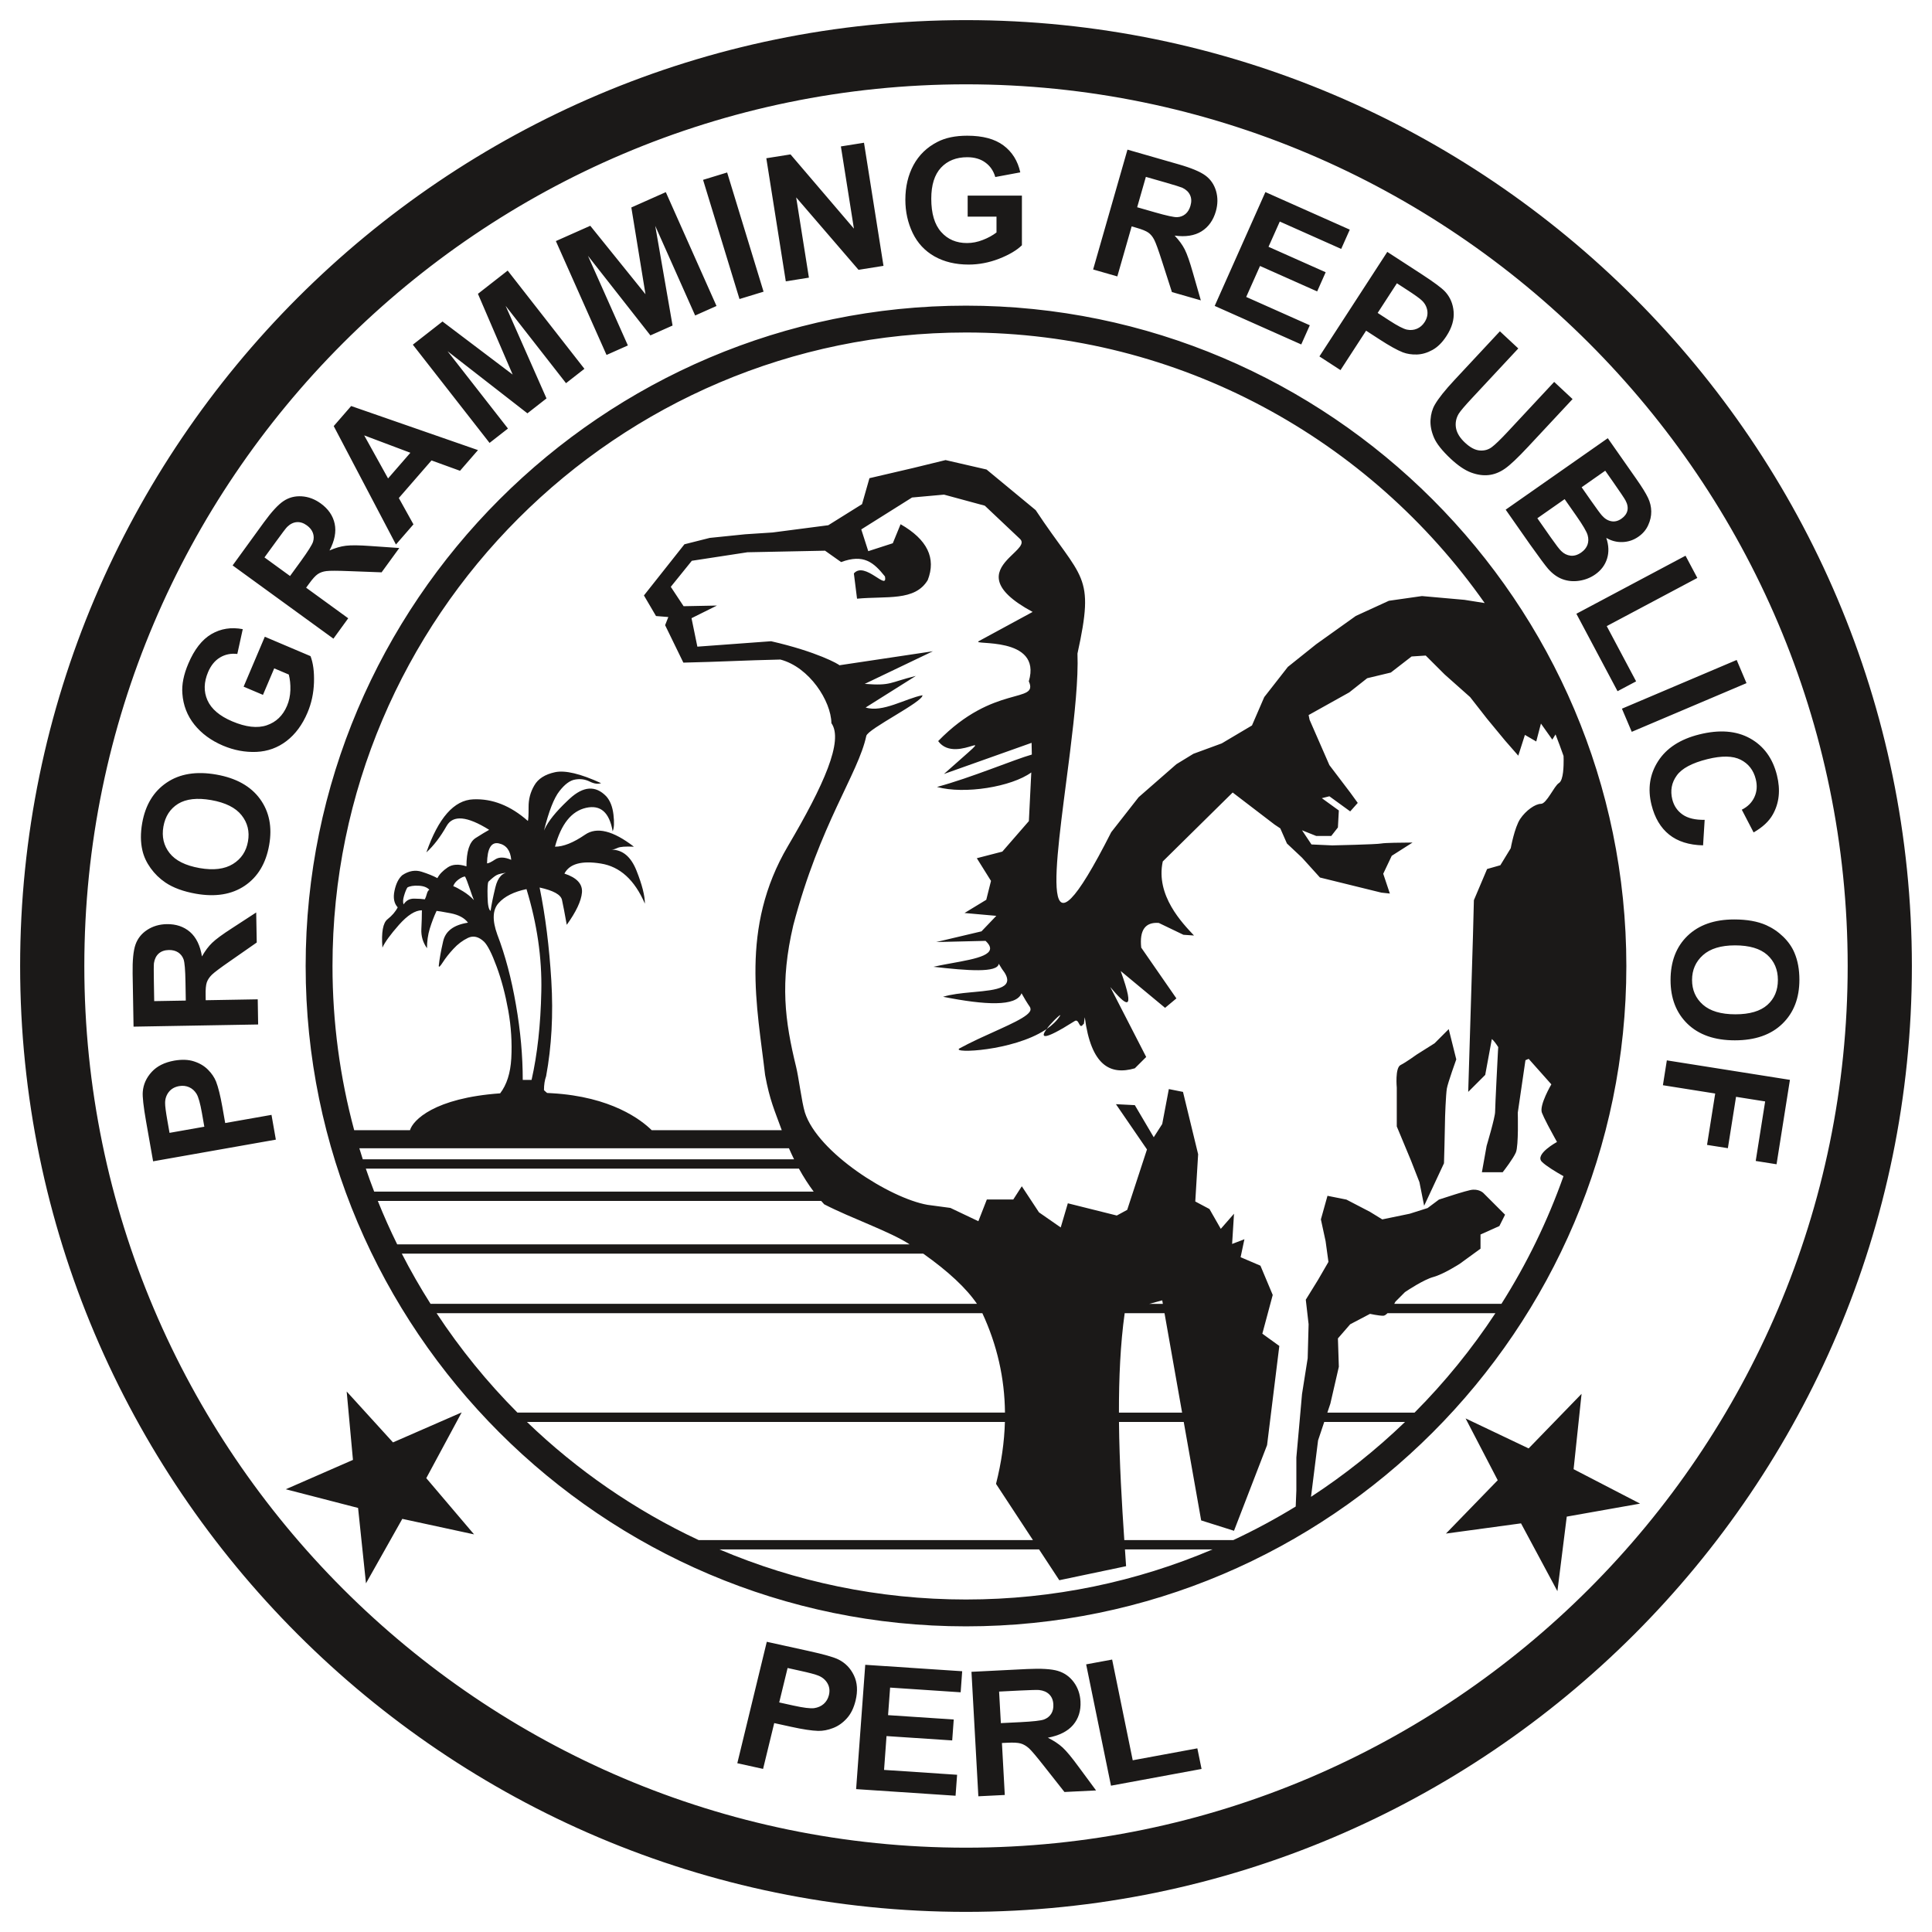 <svg xmlns="http://www.w3.org/2000/svg" fill="none" viewBox="0 0 999 999" id="Perl--Streamline-Svg-Logos.svg" height="999" width="999"><desc>Perl Streamline Icon: https://streamlinehq.com</desc><path fill="#1B1918" d="M499.501 10.406C768.883 10.406 988.594 230.117 988.594 499.501 988.594 768.883 768.883 988.594 499.501 988.594 230.117 988.594 10.406 768.883 10.406 499.501 10.406 230.117 230.117 10.406 499.501 10.406Zm0 33.195c-251.102 0 -455.9 204.798 -455.9 455.9 0 251.1 204.798 455.898 455.9 455.898 251.1 0 455.898 -204.798 455.898 -455.898 0 -251.102 -204.798 -455.9 -455.898 -455.9Zm-0.002 114.446c188.066 0 341.453 153.387 341.453 341.452 0 188.066 -153.387 341.453 -341.453 341.453 -188.065 0 -341.452 -153.387 -341.452 -341.453 0 -188.065 153.387 -341.452 341.452 -341.452ZM537.275 801.159H371.973c39.227 16.675 82.333 25.912 127.525 25.912 45.193 0 88.298 -9.233 127.523 -25.912h-45.332c0.204 2.981 0.4 5.884 0.592 8.689l-34.536 7.252 -10.472 -15.941Zm-17.661 -65.902H272.474c25.89 24.939 55.85 45.668 88.767 61.086H534.111l-19.089 -29.064c2.776 -10.921 4.308 -21.598 4.591 -32.022Zm-31.465 -479.497 -16.551 1.491 -26.25 16.496 3.614 11.255 12.688 -4.101 4.025 -9.832c13.8 7.889 18.482 17.515 14.044 28.879 -6.632 11.05 -21.211 8.167 -36.56 9.624l-1.637 -13.065c5.69 -6.552 17.637 9.562 16.062 1.556 -5.843 -7.308 -11.008 -11.74 -22.659 -7.43l-8.31 -5.88 -40.128 0.811 -28.755 4.402 -10.879 13.468 6.625 10.022 17.241 -0.335 -13.144 6.534 3.023 14.717 38.131 -2.803c23.815 5.435 35.274 12.015 35.298 12.428l48.357 -7.245 -35.247 16.869c13.83 1.071 12.598 -0.721 26.43 -4.114l-25.951 16.326c8.674 2.818 20.699 -4.688 29.378 -6.336 0.427 3.352 -28.266 17.386 -29.042 21.025 -4.185 19.654 -23.946 45.395 -37.76 97.938 -6.967 29.732 -4.369 49.314 1.501 73.341 0.592 2.425 1.219 6.215 1.872 10.148l0.195 1.171c0.782 4.689 1.6 9.413 2.444 12.137 6.601 20.65 43.849 44.316 63.399 47.743l11.834 1.59 14.463 6.877 4.383 -11.237h13.671l4.403 -6.835 8.887 13.488 11.24 7.808 3.681 -12.491 25.314 6.325 5.379 -2.927 10.229 -31.242 -16.051 -23.403 9.764 0.497 9.782 16.599 4.387 -6.839 3.421 -18.07c2.437 0.479 4.885 0.976 7.318 1.458 2.616 10.754 5.215 21.496 7.829 32.24l-1.475 24.426 7.332 3.901 5.858 10.251 6.836 -7.815 -0.978 15.623 6.36 -2.436 -1.968 9.289 10.256 4.387 6.355 15.141 -5.377 20.027 8.786 6.337 -6.337 51.284 -17.097 44.289 -16.979 -5.36 -9.013 -50.925h-33.483c0.214 21.29 1.503 42.564 2.75 61.086h56.389c11.095 -5.197 21.861 -10.986 32.243 -17.348l0.335 -8.301v-17.085l1.454 -16.12 1.471 -16.611 2.932 -18.552 0.478 -17.577 -1.455 -12.695 6.338 -10.262 5.378 -9.283 -1.476 -10.736 -2.431 -11.24 3.409 -12.198 9.785 1.952 12.193 6.339 6.354 3.907 14.17 -2.93 9.265 -2.934 5.859 -4.382s0.056 -0.019 0.161 -0.054l0.459 -0.152c1.288 -0.427 4.407 -1.451 7.635 -2.454l1.491 -0.459c2.479 -0.755 4.865 -1.441 6.378 -1.777 4.399 -0.978 6.83 1.47 6.83 1.47l11.24 11.238 -2.931 5.859 -9.761 4.383v7.333l-10.743 7.813s-8.309 5.377 -13.686 6.836c-4.978 1.364 -13.343 6.932 -14.513 7.72l-0.137 0.093 -4.879 4.896s-0.248 0.465 -0.658 1.159h55.431c13.041 -20.577 23.848 -42.701 32.091 -66.014 -3.989 -2.239 -8.984 -5.253 -11.164 -7.435 -3.907 -3.902 7.81 -10.262 7.81 -10.262s-2.176 -3.856 -4.275 -7.834l-0.734 -1.403c-1.206 -2.327 -2.292 -4.543 -2.801 -5.89 -1.458 -3.901 4.885 -14.66 4.885 -14.66l-11.72 -13.174s-0.664 0.3 -1.671 0.694c-1.425 9.68 -3.973 27.177 -3.973 27.177s0.496 17.094 -0.976 20.503c-1.338 3.14 -5.968 9.142 -6.731 10.12l-0.106 0.136h-10.738l2.449 -13.665s4.387 -14.666 4.387 -17.592c0 -2.932 1.471 -31.244 1.471 -31.244l0.149 -2.202c-1.096 -1.705 -2.202 -3.264 -3.308 -4.19l-3.428 18.555 -8.791 8.787 2.454 -80.585 0.48 -18.547 6.832 -16.12 6.851 -1.95 5.367 -8.792s1.95 -10.741 4.884 -15.141c2.925 -4.386 7.809 -7.814 10.734 -7.814 2.949 0 6.856 -9.282 9.287 -10.742 2.454 -1.474 2.454 -9.283 2.454 -12.212 0 -0.56 -0.021 -1.171 -0.054 -1.815 -1.32 -3.737 -2.685 -7.451 -4.135 -11.124l-1.673 2.678 -5.877 -8.29 -2.428 9.263 -5.858 -3.404 -3.43 10.74 -6.833 -7.808 -9.288 -11.244 -8.782 -11.237 -13.178 -11.714 -9.782 -9.765 -7.312 0.478 -10.74 8.309 -12.218 2.934 -9.28 7.328 -21.003 11.717 0.496 2.447 10.245 23.436 10.759 14.165 3.902 5.38 -3.902 4.387 -10.759 -7.812 -3.907 0.977 8.788 6.356 -0.478 8.786 -3.43 4.387h-7.808l-7.318 -2.929 4.884 7.328 10.739 0.486s22.954 -0.486 25.387 -0.982c1.923 -0.375 10.776 -0.455 14.48 -0.472l0.874 -0.003c0.122 0 0.23 -0.001 0.325 -0.001l0.44 0 -10.738 6.837 -4.404 9.282 3.427 10.242 -4.404 -0.477 -31.742 -7.814 -9.268 -10.257 -7.808 -7.336 -3.428 -7.809 -2.928 -1.951 -21.7 -16.6 -36.146 35.648c-3.806 17.643 10.247 32.004 16.154 38.294 -1.817 -0.117 -3.657 -0.246 -5.474 -0.378 -4.255 -2.042 -8.508 -4.09 -12.746 -6.127 -7.001 -0.511 -10.029 3.726 -9.071 12.764 6.061 8.754 12.133 17.504 18.188 26.26 -1.95 1.623 -3.907 3.263 -5.857 4.883 -7.664 -6.354 -15.31 -12.693 -22.952 -19.047 8.172 22.72 2.401 17.509 -5.379 8.305 6.188 12.051 12.38 24.098 18.567 36.145 -1.968 1.951 -3.925 3.909 -5.875 5.859 -12.794 3.724 -22.624 -1.488 -25.879 -26.381l0 0.011 -0.12 0.751c-0.15 0.98 -0.259 1.809 -0.335 2.506l-0.039 0.345 -0.052 -0.069 -0.12 -0.124c-2.345 3.584 -2.082 -3.032 -4.577 -1.455 -16.969 10.739 -17.577 8.414 -14.658 4.332l0.163 -0.224 -0.747 0.497c-16.834 10.915 -48.326 12.218 -44.385 9.58l0.211 -0.127c2.862 -1.56 5.902 -3.065 8.961 -4.511l2.04 -0.954c13.254 -6.152 26.167 -11.191 25.59 -14.894 -0.033 -0.217 -0.062 -0.379 -0.098 -0.515l-0.061 -0.191c-0.264 -0.691 -0.97 -1.107 -4.48 -7.382 -2.722 6.961 -18.646 6.157 -40.571 1.82 4.172 -1.28 9.373 -1.835 14.41 -2.306l1.506 -0.139c11.983 -1.108 22.336 -2.108 14.579 -11.882l-1.691 -2.748c-0.631 4.772 -16.136 3.598 -33.77 1.569 1.245 -0.285 2.53 -0.554 3.836 -0.813l1.574 -0.305 2.382 -0.445 1.59 -0.29c12.962 -2.361 25.158 -4.484 17.54 -11.552l-25.494 0.61 23.406 -5.534 7.661 -8.016 -16.434 -1.47 11.24 -6.831 2.449 -9.765 -7.333 -11.737 13.19 -3.409 13.726 -15.783 1.251 -25.152c-10.201 7.427 -34.515 11.427 -48.767 7.496 17.403 -4.655 40.163 -14.261 49.045 -16.746l-0.126 -6.063 -45.321 16.11c33.035 -29.41 6.753 -3.666 -2.983 -17.012 28.814 -29.666 52.13 -19.193 46.868 -30.917 7.073 -23.798 -30.194 -18.419 -25.85 -20.775l27.829 -15.098c-22.403 -12.077 -18.999 -20.527 -13.311 -26.79l0.607 -0.65c0.102 -0.107 0.204 -0.214 0.307 -0.319l0.62 -0.627c3.939 -3.926 7.975 -6.936 5.141 -9.456l-18.093 -17.091 -21.076 -5.715ZM726.523 735.258h-41.785l-3.19 9.548 -3.649 29.177c17.417 -11.372 33.701 -24.346 48.624 -38.725Zm-218.569 -56.234h-282.197c12.198 18.518 26.204 35.749 41.796 51.405h252.101c-0.178 -17.879 -4.08 -35.013 -11.7 -51.405Zm265.288 0H717.449c-0.772 0.784 -1.543 1.324 -2.207 1.324 -2.43 0 -6.834 -0.976 -6.834 -0.976l-10.242 5.377 -6.355 7.316 0.477 14.666 -4.384 19.049 -1.553 4.651h45.095c15.589 -15.658 29.6 -32.887 41.796 -51.405Zm-295.843 -30.784H207.774c4.561 8.894 9.527 17.548 14.854 25.951h282.544c-5.543 -8.118 -14.801 -16.769 -27.774 -25.951Zm-52.769 -27.255H195.361c3.064 7.625 6.406 15.108 10.014 22.439h264.95c-10.102 -6.637 -30.321 -13.535 -44.15 -20.705 -0.521 -0.566 -1.034 -1.145 -1.546 -1.734Zm-11.523 -16.718H189.159c1.359 4.003 2.812 7.966 4.32 11.9H420.746c-2.717 -3.624 -5.265 -7.588 -7.639 -11.9Zm-5.152 -10.507H185.815c0.574 1.904 1.163 3.801 1.772 5.691h223.009c-0.91 -1.842 -1.788 -3.737 -2.642 -5.691Zm91.545 -421.832c-180.421 0 -327.571 147.15 -327.571 327.571 0 29.351 3.913 57.813 11.219 84.909h28.844c1.512 -5.148 12.543 -16.654 46.628 -19.064 3.408 -4.453 5.327 -10.477 5.759 -18.04 0.445 -8.191 -0.084 -16.439 -1.559 -24.771 -1.507 -8.36 -3.506 -15.941 -6.008 -22.698 -2.48 -6.765 -4.665 -11.048 -6.505 -12.888 -2.78 -2.632 -5.538 -3.29 -8.322 -1.987 -2.763 1.325 -5.296 3.228 -7.546 5.692 -2.283 2.453 -4.085 4.784 -5.479 6.952 -1.39 2.154 -2.083 2.781 -2.083 1.802 0.313 -3.208 1.073 -7.482 2.27 -12.709 1.207 -5.26 5.456 -8.456 12.838 -9.6 -1.77 -2.415 -4.779 -4.051 -9.033 -4.881 -4.274 -0.79 -6.655 -1.212 -7.204 -1.212 -1.353 2.85 -2.496 5.895 -3.507 9.14 -0.976 3.223 -1.453 6.621 -1.453 10.161 -2.121 -2.978 -3.083 -6.271 -2.917 -9.911 0.186 -3.607 0.282 -6.85 0.282 -9.701 -3.458 0 -7.413 2.534 -11.849 7.515 -4.432 5.028 -7.28 8.936 -8.556 11.785 -0.627 -7.93 0.282 -12.831 2.628 -14.667 2.353 -1.868 4.122 -3.901 5.265 -6.156 -1.866 -2.019 -2.448 -4.878 -1.657 -8.556 0.766 -3.705 2.106 -6.371 4.025 -8.075 3.357 -2.251 6.723 -2.844 10.048 -1.77 3.293 1.043 5.99 2.149 8.108 3.293 1.059 -2.037 2.86 -3.874 5.327 -5.542 2.465 -1.657 5.678 -1.844 9.698 -0.549 0 -7.73 1.555 -12.576 4.717 -14.629 3.145 -2.004 5.516 -3.425 7.035 -4.254 -11.368 -7.115 -18.687 -7.792 -21.977 -2.053 -3.278 5.799 -6.787 10.327 -10.497 13.72 6.243 -17.872 14.319 -27.022 24.228 -27.438 9.903 -0.444 19.335 3.297 28.273 11.187 0.233 -0.793 0.378 -3.207 0.348 -7.196 -0.036 -3.991 0.924 -7.696 2.944 -11.153 1.968 -3.479 5.575 -5.762 10.742 -6.872 5.196 -1.106 13.126 0.762 23.796 5.663 -1.637 0.579 -3.609 0.328 -5.923 -0.844 -2.317 -1.143 -4.82 -1.49 -7.446 -1.025 -2.666 0.412 -5.38 2.411 -8.181 6.022 -2.811 3.56 -5.473 10.392 -7.975 20.407l0 -0.005 0.331 -0.759c1.89 -4.127 5.832 -9.03 11.857 -14.726l1.154 -1.078c7.07 -6.473 13.339 -6.886 18.849 -1.208 2.021 2.25 3.262 5.397 3.742 9.485 0.476 4.085 0.347 6.964 -0.413 8.601 -1.705 -9.781 -6.278 -13.801 -13.788 -12.095 -7.514 1.706 -12.857 8.387 -16.035 20.09 4.321 0 9.515 -2.068 15.589 -6.238 6.026 -4.152 14.45 -2.068 25.221 6.238 -4.335 -0.197 -7.151 0 -8.456 0.631 -1.292 0.598 -2.367 0.894 -3.224 0.894 5.821 0 10.14 3.611 13.02 10.855 2.883 7.237 4.339 12.956 4.339 17.08 -5.297 -12.261 -12.895 -19.196 -22.794 -20.752 -9.91 -1.604 -16.184 0.132 -18.818 5.196 6.408 2.103 9.421 5.364 9.073 9.764 -0.378 4.404 -3.013 9.979 -7.862 16.733 -1.042 -5.809 -1.837 -10.079 -2.463 -12.863 -0.578 -2.729 -4.468 -4.881 -11.572 -6.431 2.981 14.629 4.997 30.694 6.055 48.188 1.048 17.462 0.15 33.96 -2.693 49.368 -0.727 2.02 -1.112 4.437 -1.112 7.216 0.514 0.513 1.059 1.009 1.624 1.458 0.793 0.049 1.589 0.084 2.397 0.133 30.833 1.761 46.322 13.83 51.699 19.13h67.243c-3.781 -10.455 -6.199 -15.392 -8.621 -28.558 -3.966 -34.647 -13.231 -75.915 11.828 -118.409 18.629 -31.592 28.801 -54.515 22.459 -63.516 -0.167 -11.392 -11.339 -28.937 -26.385 -32.89 -10.321 0.248 -17.081 0.495 -23.586 0.742l-2.996 0.114c-6.505 0.248 -13.265 0.494 -23.586 0.742l-9.432 -19.363 1.658 -4.215 -6.367 -0.518 -6.245 -10.642 20.945 -26.457 13.079 -3.298 18.29 -1.875 14.213 -0.93 28.802 -3.75 17.452 -10.897 3.831 -13.427 22.527 -5.253 16.835 -4.11 21.188 4.875 25.403 21.001c24.163 36.541 30.756 32.574 21.611 74.172 0.505 12.852 -1.441 31.535 -3.823 50.71l-0.579 4.609c-7.119 56.12 -16.567 112.785 21.866 37.031l14.147 -18.069 19.546 -17.082 8.792 -5.376 14.645 -5.377 15.636 -9.27 6.345 -14.666 12.212 -15.622 14.647 -11.715 20.521 -14.649 17.078 -7.824 17.096 -2.437 21.978 1.956 10.452 1.657C708.353 227.334 610.196 171.928 499.499 171.928ZM272.24 459.74c-6.486 1.357 -11.303 3.739 -14.414 7.215 -3.132 3.425 -3.361 8.87 -0.695 16.252 4.116 10.722 7.345 22.906 9.662 36.408 2.37 13.537 3.508 26.465 3.508 38.775h4.568c2.982 -13.169 4.688 -28.447 5.036 -45.772 0.376 -17.332 -2.191 -34.959 -7.665 -52.878Zm273.284 67.429 -0.436 0.438c-0.665 0.674 -1.368 1.426 -2.041 2.192l-0.442 0.511 -0.429 0.512c-0.351 0.426 -0.681 0.847 -0.98 1.254l-0.012 0.018 0.031 -0.022c2.813 -1.927 5.169 -4.142 6.815 -6.672 0.755 -1.161 -0.646 -0.072 -2.506 1.77Zm-293.689 -80.738c0.76 0 2.15 -0.643 4.219 -2.033 2.053 -1.358 4.816 -1.275 8.293 0.198 -0.431 -4.848 -2.565 -7.678 -6.455 -8.507 -3.907 -0.809 -5.927 2.631 -6.056 10.343Zm-29.839 13.622c-1.207 -1.277 -3.081 -1.971 -5.642 -2.068 -2.539 -0.118 -4.441 0.197 -5.715 0.929 -0.63 1.043 -1.192 2.464 -1.736 4.33 -0.562 1.875 -0.626 3.329 -0.213 4.405 1.291 -2.022 3.093 -3.011 5.444 -2.979 2.316 0.034 4.153 0.13 5.544 0.348 0.379 -0.725 0.726 -1.671 1.008 -2.746 0.28 -1.079 0.696 -1.839 1.31 -2.219Zm12.379 -1.838c1.175 0.416 2.832 1.292 5.014 2.631 2.217 1.357 4.089 2.879 5.66 4.584 -0.429 -0.941 -1.159 -2.977 -2.182 -6.038 -1.046 -3.08 -1.838 -5.117 -2.4 -6.157 -0.797 0 -1.94 0.512 -3.361 1.521 -1.427 1.044 -2.319 2.181 -2.731 3.459Zm18.182 -2.315c-0.41 0.793 -0.561 3.39 -0.442 7.76 0.067 4.369 0.612 6.785 1.559 7.345 0.411 -2.976 1.236 -7.065 2.481 -12.228 1.256 -5.164 3.705 -7.761 7.349 -7.761 -3.427 0.417 -5.714 0.893 -6.787 1.525 -1.075 0.593 -2.465 1.736 -4.159 3.36Zm358.684 274.528 -9.096 -51.405h-20.594c-2.238 15.933 -3.007 33.602 -2.968 51.405h32.658Zm-9.951 -56.237 -0.321 -1.804 -6.676 1.804h6.996ZM189.24 818.721l-4.085 -38.995 -37.385 -9.661 34.736 -15.179 -3.245 -35.366 23.949 26.316 35.515 -15.509 -18.305 33.992 24.708 29.079 -37.103 -8.023 -18.784 33.346Zm616.066 4.041 -18.818 -35.061 -38.821 5.285 26.776 -27.589 -16.617 -31.96 32.604 15.509 27.369 -28.219 -4.12 38.96 34.376 17.806 -37.915 6.721 -4.836 38.546Zm-230.836 100.582 -12.843 -62.736 13.437 -2.484 10.647 52.081 33.413 -6.171 2.182 10.657 -46.835 8.653Zm-68.581 5.482 -3.56 -64.364 28.781 -1.439c7.234 -0.348 12.532 -0.032 15.868 0.958 3.33 0.995 6.08 2.912 8.209 5.761 2.136 2.88 3.297 6.205 3.511 10.011 0.265 4.819 -1.01 8.887 -3.807 12.184 -2.815 3.293 -7.182 5.495 -13.072 6.606 3.041 1.503 5.59 3.176 7.632 5.046 2.016 1.87 4.795 5.21 8.333 10.06l8.973 12.149 -16.35 0.806 -10.656 -13.517c-3.794 -4.834 -6.356 -7.862 -7.713 -9.103 -1.379 -1.223 -2.8 -2.053 -4.271 -2.467 -1.475 -0.413 -3.773 -0.545 -6.937 -0.376l-2.747 0.13 1.475 26.877 -13.67 0.677Zm11.634 -37.834 10.095 -0.497c6.554 -0.33 10.641 -0.791 12.247 -1.388 1.602 -0.61 2.829 -1.589 3.691 -2.931 0.843 -1.323 1.226 -2.96 1.106 -4.877 -0.112 -2.187 -0.823 -3.892 -2.118 -5.169 -1.275 -1.272 -3.045 -2.016 -5.278 -2.261 -1.125 -0.084 -4.453 0 -9.996 0.273l-10.657 0.535 0.91 16.317Zm-74.837 34.13 4.715 -64.285 50.127 3.33 -0.791 10.887 -36.477 -2.432 -1.058 14.249 33.96 2.25 -0.795 10.822 -33.962 -2.25 -1.276 17.493 37.771 2.516 -0.797 10.839 -51.416 -3.421Zm-61.435 -13.393 15.242 -62.79 21.401 4.704c8.091 1.77 13.306 3.256 15.622 4.433 3.558 1.752 6.238 4.5 8.027 8.229 1.789 3.72 2.069 8.071 0.861 13.053 -0.946 3.858 -2.465 6.948 -4.585 9.235 -2.103 2.32 -4.468 3.971 -7.12 4.965 -2.612 1.011 -5.157 1.492 -7.61 1.455 -3.341 -0.096 -8.024 -0.797 -14.066 -2.132l-8.688 -1.904 -5.761 23.688 -13.323 -2.934Zm26.001 -49.235 -4.334 17.804 7.296 1.609c5.263 1.158 8.856 1.604 10.794 1.34 1.915 -0.282 3.555 -0.994 4.912 -2.17 1.342 -1.193 2.231 -2.694 2.699 -4.565 0.545 -2.27 0.3 -4.322 -0.763 -6.123 -1.027 -1.771 -2.599 -3.111 -4.67 -3.941 -1.536 -0.641 -4.698 -1.491 -9.499 -2.532l-6.435 -1.423ZM861.892 548.295l63.646 10.078 -6.917 43.644 -10.775 -1.706 4.881 -30.78 -15.056 -2.388 -4.222 26.563 -10.77 -1.7 4.218 -26.562 -27.039 -4.292 2.034 -12.858Zm34.836 -72.866c6.571 0 12.081 0.974 16.532 2.945 3.277 1.47 6.222 3.458 8.839 6.008 2.593 2.53 4.533 5.311 5.79 8.322 1.705 4.024 2.547 8.642 2.547 13.887 0 9.501 -2.923 17.096 -8.835 22.804 -5.876 5.696 -14.067 8.54 -24.563 8.54 -10.405 0 -18.55 -2.827 -24.425 -8.488 -5.858 -5.66 -8.803 -13.222 -8.803 -22.676 0 -9.583 2.928 -17.21 8.755 -22.853 5.858 -5.659 13.917 -8.488 24.161 -8.488Zm0.43 13.404c-7.281 0 -12.828 1.685 -16.584 5.047 -3.769 3.376 -5.644 7.662 -5.644 12.842s1.855 9.454 5.612 12.779c3.74 3.304 9.335 4.98 16.798 4.98 7.381 0 12.891 -1.622 16.531 -4.851 3.645 -3.245 5.446 -7.548 5.446 -12.908 0 -5.361 -1.838 -9.68 -5.51 -12.978 -3.672 -3.255 -9.215 -4.912 -16.648 -4.912Zm-15.708 -64.91 -0.823 13.192c-7.302 -0.168 -13.142 -2.022 -17.546 -5.56 -4.401 -3.523 -7.447 -8.657 -9.118 -15.376 -2.069 -8.294 -0.926 -15.836 3.41 -22.588 4.333 -6.755 11.436 -11.373 21.266 -13.821 10.409 -2.597 19.148 -1.922 26.262 2.016 7.087 3.944 11.732 10.279 13.917 19.054 1.903 7.627 1.192 14.414 -2.137 20.32 -1.95 3.511 -5.276 6.602 -9.924 9.272l-6.11 -11.752c3.078 -1.539 5.248 -3.725 6.54 -6.558 1.29 -2.811 1.518 -5.889 0.675 -9.25 -1.144 -4.619 -3.752 -7.975 -7.792 -10.029 -4.037 -2.052 -9.799 -2.154 -17.242 -0.299 -7.916 1.972 -13.195 4.785 -15.826 8.476 -2.662 3.672 -3.406 7.793 -2.286 12.346 0.848 3.357 2.638 5.971 5.365 7.857 2.73 1.892 6.524 2.781 11.368 2.699Zm-42.78 -57.477 59.332 -25.188 5.081 11.982 -59.334 25.173 -5.079 -11.966Zm-23.552 -49.085 56.438 -30.009 6.104 11.49 -46.846 24.906 15.189 28.568 -9.599 5.093 -21.287 -40.048Zm16.241 -90.777 14.778 21.1c2.925 4.175 4.929 7.419 6.024 9.734 1.091 2.281 1.636 4.616 1.672 7.017 0.029 2.4 -0.497 4.765 -1.592 7.135 -1.059 2.362 -2.747 4.351 -5.035 5.943 -2.462 1.733 -5.19 2.662 -8.189 2.774 -3.009 0.118 -5.823 -0.61 -8.438 -2.164 1.305 3.87 1.438 7.461 0.395 10.758 -1.043 3.326 -3.093 6.04 -6.14 8.172 -2.4 1.673 -5.131 2.764 -8.173 3.233 -3.047 0.477 -5.948 0.209 -8.641 -0.769 -2.695 -0.972 -5.216 -2.78 -7.515 -5.388 -1.421 -1.64 -4.553 -5.846 -9.364 -12.613l-12.581 -17.974 52.798 -36.957Zm-1.324 16.814 -12.198 8.557 4.881 6.983c2.909 4.158 4.783 6.688 5.611 7.613 1.476 1.673 3.106 2.666 4.896 2.976 1.77 0.321 3.512 -0.129 5.217 -1.336 1.636 -1.139 2.646 -2.517 3.042 -4.121 0.383 -1.62 0.065 -3.393 -0.973 -5.313 -0.614 -1.143 -2.683 -4.218 -6.191 -9.235l-4.284 -6.124Zm-20.989 14.697 -14.115 9.882 6.904 9.863c2.694 3.842 4.497 6.204 5.442 7.084 1.39 1.39 3.014 2.183 4.814 2.401 1.808 0.214 3.658 -0.331 5.53 -1.64 1.586 -1.107 2.649 -2.436 3.225 -3.972 0.563 -1.555 0.599 -3.227 0.083 -5.032 -0.514 -1.802 -2.465 -5.127 -5.859 -9.975l-6.024 -8.609Zm-33.479 -86.786 9.514 8.872 -23.796 25.532c-3.777 4.04 -6.108 6.787 -7 8.209 -1.389 2.298 -1.854 4.77 -1.426 7.349 0.447 2.596 2.003 5.146 4.648 7.61 2.699 2.538 5.266 3.878 7.664 4.057 2.401 0.18 4.483 -0.413 6.254 -1.769 1.789 -1.343 4.404 -3.891 7.898 -7.613l24.312 -26.082 9.513 8.885 -23.083 24.744c-5.285 5.661 -9.268 9.435 -11.967 11.283 -2.683 1.855 -5.462 2.951 -8.359 3.261 -2.863 0.315 -5.925 -0.13 -9.117 -1.322 -3.211 -1.208 -6.674 -3.56 -10.41 -7.033 -4.485 -4.206 -7.43 -7.895 -8.776 -11.105 -1.354 -3.212 -1.931 -6.276 -1.734 -9.19 0.198 -2.928 0.925 -5.495 2.202 -7.708 1.888 -3.297 5.293 -7.562 10.225 -12.845l23.436 -25.137Zm-93.323 12.992 35.099 -54.05 17.514 11.367c6.618 4.302 10.769 7.398 12.427 9.232 2.586 2.833 4.039 6.278 4.366 10.347 0.321 4.088 -0.908 8.274 -3.708 12.559 -2.149 3.325 -4.566 5.724 -7.248 7.198 -2.679 1.477 -5.342 2.268 -8.061 2.352 -2.678 0.082 -5.114 -0.299 -7.296 -1.125 -2.946 -1.173 -6.884 -3.358 -11.833 -6.571l-7.119 -4.612 -13.238 20.384 -10.905 -7.081Zm40.064 -37.817 -9.945 15.323 5.96 3.874c4.302 2.795 7.365 4.387 9.187 4.766 1.8 0.364 3.506 0.231 5.125 -0.447 1.608 -0.678 2.935 -1.803 3.975 -3.393 1.274 -1.969 1.738 -3.968 1.423 -6.008 -0.327 -1.999 -1.272 -3.77 -2.827 -5.228 -1.143 -1.11 -3.693 -2.912 -7.611 -5.461l-5.285 -3.426Zm-94.215 11.699 26.215 -58.861 43.641 19.423 -4.437 9.967 -31.757 -14.151 -5.828 13.056 29.557 13.159 -4.4 9.914 -29.555 -13.159 -7.136 16.019 32.885 14.647 -4.42 9.915 -44.767 -19.929Zm-62.858 -18.849 17.759 -61.961 26.328 7.562c6.621 1.886 11.272 3.842 13.955 5.81 2.68 1.97 4.516 4.633 5.51 7.995 0.979 3.377 0.947 6.862 -0.096 10.54 -1.341 4.635 -3.805 8.092 -7.402 10.342 -3.59 2.238 -8.241 2.982 -13.9 2.202 2.249 2.372 3.986 4.735 5.21 7.135 1.208 2.384 2.617 6.403 4.226 12.081l4.104 14.269 -14.948 -4.287 -5.18 -16.092c-1.838 -5.739 -3.162 -9.396 -3.992 -10.984 -0.808 -1.592 -1.833 -2.815 -3.009 -3.656 -1.208 -0.844 -3.226 -1.672 -6.11 -2.501l-2.531 -0.731 -7.414 25.867 -12.511 -3.59Zm22.773 -32.172 9.236 2.647c6.006 1.72 9.829 2.55 11.469 2.485 1.637 -0.085 3.047 -0.631 4.255 -1.62 1.187 -0.995 2.069 -2.42 2.597 -4.292 0.61 -2.083 0.53 -3.919 -0.219 -5.526 -0.742 -1.609 -2.08 -2.865 -4.019 -3.792 -0.978 -0.41 -3.988 -1.357 -9.066 -2.811l-9.754 -2.795 -4.5 15.703Zm-87.646 4.869V101.155h28.048v25.667c-2.727 2.649 -6.682 4.965 -11.845 6.984 -5.181 2.004 -10.431 2.999 -15.724 2.999 -6.738 0 -12.607 -1.406 -17.626 -4.222 -5.012 -2.848 -8.769 -6.886 -11.304 -12.144 -2.515 -5.269 -3.771 -10.994 -3.771 -17.162 0 -6.706 1.406 -12.681 4.201 -17.909 2.831 -5.199 6.936 -9.203 12.382 -11.983 4.121 -2.148 9.268 -3.211 15.424 -3.211 7.992 0 14.245 1.672 18.734 5.029 4.5 3.363 7.401 8.001 8.689 13.923l-12.928 2.412c-0.91 -3.159 -2.614 -5.672 -5.131 -7.496 -2.495 -1.837 -5.628 -2.747 -9.365 -2.747 -5.691 0 -10.209 1.807 -13.57 5.395 -3.362 3.627 -5.035 8.952 -5.035 16.054 0 7.649 1.706 13.394 5.117 17.21 3.375 3.822 7.845 5.724 13.338 5.724 2.727 0 5.462 -0.524 8.209 -1.604 2.732 -1.056 5.099 -2.362 7.067 -3.87v-8.172h-14.911Zm-94.038 33.443 -10.076 -63.649 12.512 -1.985 32.784 38.376 -6.739 -42.501 11.949 -1.902 10.082 63.653 -12.909 2.052 -32.24 -37.449 6.585 41.501 -11.948 1.903Zm-23.946 9.153 -18.835 -61.632 12.449 -3.805 18.833 61.632 -12.447 3.806Zm-68.748 28.912 -26.199 -58.884 17.791 -7.909 28.547 35.397 -7.314 -44.863 17.825 -7.93 26.215 58.865 -11.041 4.921 -20.637 -46.342 8.955 51.534 -11.451 5.098 -32.292 -41.142 20.637 46.342 -11.037 4.913Zm-60.49 45.481 -39.669 -50.793 15.34 -11.984 36.278 27.438 -17.957 -41.751 15.377 -12.016 39.683 50.792 -9.513 7.429 -31.228 -39.984 21.132 47.861 -9.864 7.713 -41.293 -32.123 31.232 39.985 -9.519 7.432Zm-5.99 3.722 -9.285 10.693 -14.745 -5.351 -16.896 19.434 7.562 13.619 -9.053 10.426 -32.174 -61.237 9.017 -10.376 65.574 22.792Zm-34.956 1.377 -23.879 -8.989 12.346 22.26 11.533 -13.271Zm-39.784 96.13 -52.128 -37.879 16.101 -22.175c4.039 -5.562 7.449 -9.272 10.227 -11.106 2.764 -1.85 5.891 -2.666 9.401 -2.449 3.491 0.226 6.771 1.455 9.867 3.705 3.901 2.828 6.3 6.339 7.177 10.493 0.881 4.135 -0.016 8.755 -2.678 13.804 2.989 -1.309 5.821 -2.137 8.487 -2.449 2.663 -0.331 6.918 -0.283 12.811 0.147l14.792 1.029 -9.15 12.577 -16.881 -0.63c-6.008 -0.232 -9.895 -0.248 -11.684 -0.017 -1.79 0.23 -3.26 0.759 -4.467 1.588 -1.21 0.828 -2.683 2.452 -4.435 4.879l-1.557 2.125 21.764 15.816 -7.648 10.539Zm-22.439 -32.4 5.661 -7.777c3.657 -5.065 5.739 -8.359 6.236 -9.93 0.482 -1.556 0.465 -3.079 -0.068 -4.554 -0.526 -1.471 -1.555 -2.781 -3.129 -3.923 -1.752 -1.272 -3.505 -1.817 -5.278 -1.668 -1.752 0.146 -3.39 0.974 -4.93 2.481 -0.728 0.76 -2.648 3.281 -5.743 7.564l-5.971 8.192 13.222 9.614Zm-14.002 61.452 -9.999 -4.236 10.957 -25.82 23.634 10.03c1.373 3.56 1.97 8.093 1.79 13.636 -0.182 5.542 -1.292 10.759 -3.379 15.639 -2.629 6.205 -6.224 11.073 -10.774 14.583 -4.568 3.507 -9.764 5.394 -15.591 5.657 -5.82 0.25 -11.582 -0.828 -17.275 -3.228 -6.176 -2.625 -11.121 -6.254 -14.831 -10.888 -3.688 -4.618 -5.775 -9.984 -6.205 -16.056 -0.368 -4.632 0.662 -9.795 3.08 -15.455 3.105 -7.366 7.114 -12.464 11.945 -15.293 4.851 -2.829 10.247 -3.674 16.204 -2.547l-2.815 12.826c-3.277 -0.379 -6.253 0.215 -8.921 1.803 -2.661 1.592 -4.713 4.105 -6.188 7.546 -2.218 5.247 -2.332 10.112 -0.328 14.6 2.015 4.516 6.287 8.142 12.811 10.905 7.03 2.981 12.99 3.675 17.835 2.035 4.847 -1.639 8.342 -4.981 10.493 -10.064 1.075 -2.513 1.639 -5.228 1.737 -8.172 0.085 -2.929 -0.197 -5.613 -0.824 -8.012l-7.531 -3.196 -5.824 13.708Zm-34.639 102.839c-6.472 -1.145 -11.733 -3.065 -15.772 -5.78 -2.982 -2.019 -5.527 -4.483 -7.664 -7.445 -2.117 -2.945 -3.543 -6.008 -4.266 -9.202 -0.982 -4.254 -1.015 -8.952 -0.101 -14.132 1.657 -9.354 5.875 -16.319 12.661 -20.903 6.782 -4.601 15.356 -5.975 25.686 -4.158 10.242 1.808 17.772 6.009 22.571 12.598 4.799 6.604 6.388 14.547 4.732 23.867 -1.657 9.429 -5.858 16.431 -12.589 21.001 -6.738 4.55 -15.163 5.926 -25.257 4.154Zm1.885 -13.272c7.18 1.256 12.941 0.544 17.227 -2.106 4.302 -2.663 6.889 -6.553 7.778 -11.667 0.912 -5.093 -0.179 -9.614 -3.309 -13.553 -3.094 -3.907 -8.322 -6.521 -15.672 -7.827 -7.279 -1.276 -12.975 -0.63 -17.129 1.903 -4.142 2.566 -6.666 6.484 -7.612 11.765 -0.929 5.3 0.149 9.865 3.196 13.735 3.043 3.873 8.209 6.457 15.52 7.75Zm30.268 80.874 -64.429 1.123 -0.478 -27.386c-0.116 -6.885 0.381 -11.882 1.472 -15.024 1.106 -3.149 3.111 -5.696 6.043 -7.616 2.946 -1.919 6.303 -2.908 10.114 -2.981 4.831 -0.077 8.85 1.281 12.063 4.056 3.175 2.783 5.248 7.002 6.158 12.645 1.603 -2.843 3.356 -5.211 5.295 -7.067 1.937 -1.868 5.361 -4.387 10.326 -7.581l12.427 -8.089 0.283 15.538 -13.869 9.664c-4.949 3.43 -8.06 5.762 -9.348 7.017 -1.272 1.26 -2.137 2.57 -2.618 3.955 -0.461 1.394 -0.659 3.576 -0.593 6.573l0.036 2.631 26.906 -0.466 0.213 13.009Zm-37.418 -12.361 -0.161 -9.611c-0.101 -6.243 -0.433 -10.149 -0.982 -11.704 -0.562 -1.525 -1.492 -2.732 -2.795 -3.59 -1.309 -0.846 -2.913 -1.275 -4.853 -1.243 -2.176 0.05 -3.901 0.662 -5.228 1.836 -1.305 1.179 -2.117 2.831 -2.447 4.947 -0.113 1.059 -0.133 4.219 -0.037 9.502l0.17 10.145 16.334 -0.282Zm46.569 71.906 -63.468 11.209 -3.625 -20.551c-1.368 -7.798 -1.933 -12.944 -1.716 -15.414 0.296 -3.807 1.835 -7.231 4.598 -10.245 2.747 -3.009 6.654 -4.961 11.699 -5.859 3.908 -0.674 7.301 -0.544 10.197 0.401 2.912 0.941 5.313 2.363 7.215 4.285 1.903 1.903 3.293 3.955 4.17 6.11 1.144 2.945 2.233 7.328 3.264 13.138l1.47 8.342 23.945 -4.222 2.25 12.807Zm-54.975 -3.505 17.99 -3.178 -1.224 -6.999c-0.893 -5.05 -1.819 -8.377 -2.784 -9.963 -0.957 -1.572 -2.231 -2.737 -3.823 -3.459 -1.585 -0.699 -3.308 -0.908 -5.194 -0.581 -2.298 0.416 -4.088 1.425 -5.361 3.06 -1.244 1.606 -1.891 3.492 -1.891 5.63 -0.029 1.592 0.384 4.682 1.196 9.298l1.09 6.192Zm661.442 -53.64 3.907 15.64s-4.4 12.2 -4.879 15.124c-0.497 2.935 -0.978 14.666 -0.978 18.076 0 3.426 -0.497 20.522 -0.497 20.522l-10.262 21.977 -2.432 -12.213 -4.399 -11.239 -7.318 -17.573v-20.027s-0.977 -10.261 1.952 -11.715c2.928 -1.475 8.29 -5.381 8.29 -5.381l9.289 -5.858 7.328 -7.333Z" stroke-width="1"></path></svg>